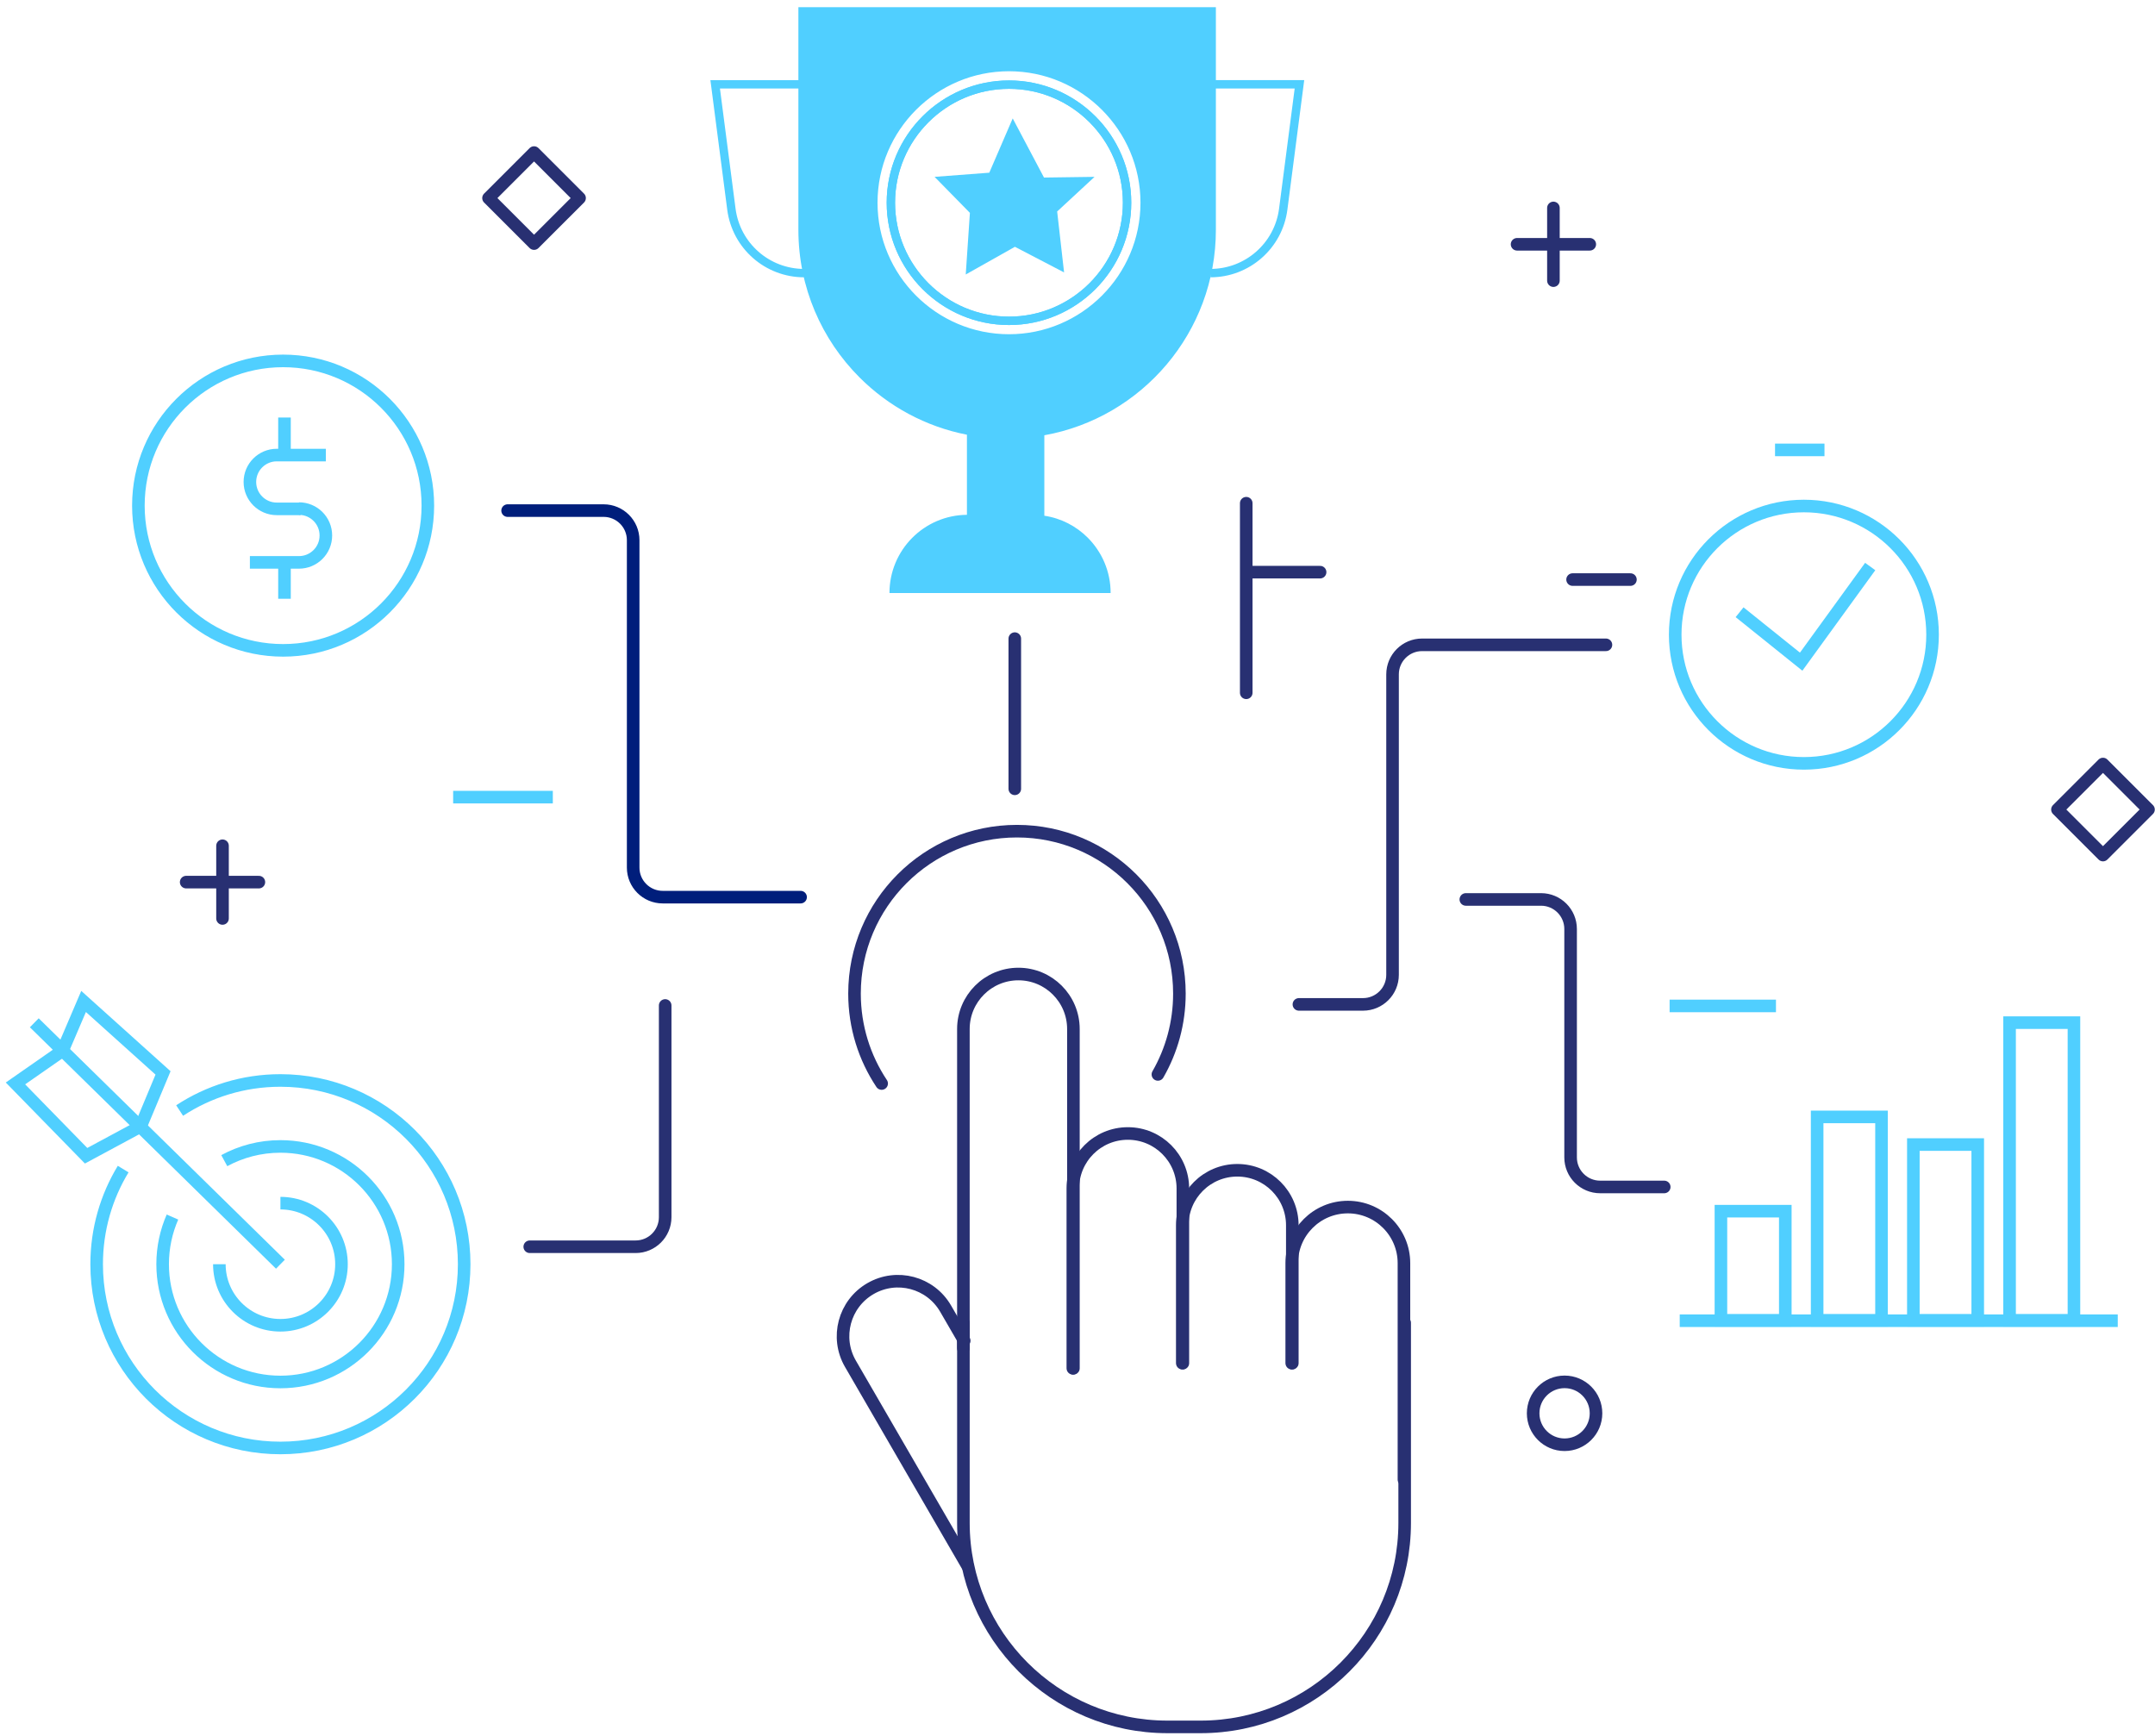 <?xml version="1.0" encoding="UTF-8"?><svg width="257px" height="207px" viewBox="0 0 257 207" version="1.1" xmlns="http://www.w3.org/2000/svg" xmlns:xlink="http://www.w3.org/1999/xlink"><!--Generator: Sketch 52.2 (67145) - http://www.bohemiancoding.com/sketch--><title>Group 11</title><desc>Created with Sketch.</desc><g id="Representantes" stroke="none" stroke-width="1" fill="none" fill-rule="evenodd"><g id="Representante" transform="translate(-1173, -858)"><g id="Group-3" transform="translate(407, 855)"><g id="Group-11" transform="translate(767, 3)"><path d="M59.535,60.895 L70.985,60.895 C72.932,60.895 74.51,62.473 74.51,64.42 L74.51,103.47 C74.51,105.416 76.088,106.995 78.034,106.995 L94.477,106.995" id="Stroke-1" stroke="#001E7B" stroke-width="1.5" stroke-linecap="round" stroke-linejoin="round"/><path d="M190.52,76.903 L168.596,76.903 C166.649,76.903 165.072,78.481 165.072,80.428 L165.072,116.262 C165.072,118.208 163.494,119.786 161.547,119.786 L153.905,119.786" id="Stroke-3" stroke="#283072" stroke-width="1.5" stroke-linecap="round" stroke-linejoin="round"/><path d="M173.811,107.269 L182.782,107.269 C184.728,107.269 186.306,108.848 186.306,110.794 L186.306,138.035 C186.306,139.981 187.884,141.559 189.83,141.559 L197.472,141.559" id="Stroke-5" stroke="#283072" stroke-width="1.5" stroke-linecap="round" stroke-linejoin="round"/><path d="M78.327,119.914 L78.327,145.165 C78.327,147.112 76.749,148.69 74.802,148.69 L62.177,148.69" id="Stroke-7" stroke="#283072" stroke-width="1.5" stroke-linecap="round" stroke-linejoin="round"/><path d="M120.022,76.164 L120.022,94.075" id="Stroke-9" stroke="#283072" stroke-width="1.5" stroke-linecap="round" stroke-linejoin="round"/><path d="M147.623,82.624 L147.623,60.014" id="Stroke-11" stroke="#283072" stroke-width="1.5" stroke-linecap="round" stroke-linejoin="round"/><path d="M156.432,68.236 L147.713,68.236" id="Stroke-13" stroke="#283072" stroke-width="1.5" stroke-linecap="round" stroke-linejoin="round"/><path d="M53.042,95.067 L64.929,95.067" id="Stroke-15" stroke="#50CFFF" stroke-width="1.5"/><path d="M137.088,128.138 C138.719,125.299 139.653,122.009 139.653,118.499 C139.653,107.801 130.979,99.127 120.28,99.127 C109.581,99.127 100.907,107.801 100.907,118.499 C100.907,122.466 102.1,126.153 104.144,129.223" id="Stroke-17" stroke="#283072" stroke-width="1.5" stroke-linecap="round" stroke-linejoin="round"/><path d="M186.542,69.121 L193.44,69.121" id="Stroke-19" stroke="#283072" stroke-width="1.5" stroke-linecap="round" stroke-linejoin="round"/><path d="M210.686,53.656 L216.583,53.656" id="Stroke-21" stroke="#50CFFF" stroke-width="1.5"/><path d="M198.113,119.969 L210.798,119.969" id="Stroke-23" stroke="#50CFFF" stroke-width="1.5"/><path d="M229.473,75.694 C229.473,67.219 222.602,60.348 214.127,60.348 C205.652,60.348 198.781,67.219 198.781,75.694 C198.781,84.169 205.652,91.04 214.127,91.04 C222.602,91.04 229.473,84.169 229.473,75.694 Z" id="Stroke-25" stroke="#50CFFF" stroke-width="1.5"/><polyline id="Stroke-27" stroke="#50CFFF" stroke-width="1.5" points="206.458 73.016 213.802 78.913 222.036 67.564"/><polygon id="Stroke-29" stroke="#283072" stroke-width="1.5" stroke-linecap="round" stroke-linejoin="round" points="249.796 101.976 244.367 96.548 249.796 91.119 255.224 96.548"/><polygon id="Stroke-31" stroke="#283072" stroke-width="1.5" stroke-linecap="round" stroke-linejoin="round" points="62.689 29.051 57.26 23.623 62.689 18.194 68.118 23.623"/><polygon id="Stroke-33" stroke="#50CFFF" stroke-width="1.5" points="204.233 157.465 211.91 157.465 211.91 144.447 204.233 144.447"/><polygon id="Stroke-35" stroke="#50CFFF" stroke-width="1.5" points="215.708 157.465 223.385 157.465 223.385 133.205 215.708 133.205"/><polygon id="Stroke-36" stroke="#50CFFF" stroke-width="1.5" points="227.182 157.465 234.86 157.465 234.86 136.502 227.182 136.502"/><polygon id="Stroke-37" stroke="#50CFFF" stroke-width="1.5" points="238.657 157.465 246.334 157.465 246.334 121.962 238.657 121.962"/><path d="M251.558,157.511 L199.319,157.511" id="Stroke-38" stroke="#50CFFF" stroke-width="1.5"/><path d="M189.337,168.554 C189.337,166.483 187.658,164.804 185.587,164.804 C183.517,164.804 181.839,166.483 181.839,168.554 C181.839,170.624 183.517,172.303 185.587,172.303 C187.658,172.303 189.337,170.624 189.337,168.554 Z" id="Stroke-39" stroke="#283072" stroke-width="1.5" stroke-linecap="round" stroke-linejoin="round"/><path d="M25.537,100.867 L25.537,109.538" id="Stroke-40" stroke="#283072" stroke-width="1.5" stroke-linecap="round" stroke-linejoin="round"/><path d="M29.873,105.203 L21.202,105.203" id="Stroke-41" stroke="#283072" stroke-width="1.5" stroke-linecap="round" stroke-linejoin="round"/><path d="M184.257,24.799 L184.257,33.47" id="Stroke-42" stroke="#283072" stroke-width="1.5" stroke-linecap="round" stroke-linejoin="round"/><path d="M188.593,29.134 L179.922,29.134" id="Stroke-43" stroke="#283072" stroke-width="1.5" stroke-linecap="round" stroke-linejoin="round"/><path d="M32.442,150.772 L3.089,121.98" id="Stroke-44" stroke="#50CFFF" stroke-width="1.5"/><path d="M25.16,150.772 C25.16,154.794 28.42,158.054 32.442,158.054 C36.464,158.054 39.724,154.794 39.724,150.772 C39.724,146.751 36.464,143.49 32.442,143.49" id="Stroke-45" stroke="#50CFFF" stroke-width="1.5"/><path d="M19.568,145.148 C18.814,146.87 18.396,148.772 18.396,150.772 C18.396,158.529 24.685,164.818 32.442,164.818 C40.199,164.818 46.488,158.529 46.488,150.772 C46.488,143.015 40.199,136.726 32.442,136.726 C30.018,136.726 27.737,137.341 25.747,138.422" id="Stroke-46" stroke="#50CFFF" stroke-width="1.5"/><path d="M13.689,139.427 C11.682,142.736 10.527,146.619 10.527,150.772 C10.527,162.876 20.339,172.687 32.442,172.687 C44.545,172.687 54.357,162.876 54.357,150.772 C54.357,138.669 44.545,128.858 32.442,128.858 C28.003,128.858 23.873,130.178 20.422,132.445" id="Stroke-47" stroke="#50CFFF" stroke-width="1.5"/><polygon id="Stroke-48" stroke="#50CFFF" stroke-width="1.5" points="18.443 127.959 8.967 119.437 6.46 125.302 0.845 129.213 9.268 137.836 15.785 134.326"/><path d="M133.412,24.175 C133.412,31.943 127.092,38.263 119.332,38.263 C111.564,38.263 105.244,31.943 105.244,24.175 C105.244,16.415 111.564,10.095 119.332,10.095 C127.092,10.095 133.412,16.415 133.412,24.175 Z" id="Stroke-50" stroke="#50CFFF"/><path d="M119.332,40.361 C110.408,40.361 103.152,33.098 103.152,24.175 C103.152,15.26 110.408,7.996 119.332,7.996 C128.248,7.996 135.511,15.26 135.511,24.175 C135.511,33.098 128.248,40.361 119.332,40.361 Z M94.214,0.857 L94.214,27.408 C94.214,34.283 97.001,40.508 101.507,45.013 C104.937,48.445 109.362,50.88 114.314,51.845 L114.314,61.398 C109.209,61.441 105.076,65.596 105.076,70.724 L131.451,70.724 C131.451,68.141 130.406,65.816 128.723,64.126 C127.348,62.751 125.556,61.807 123.545,61.507 L123.545,51.911 C135.174,49.826 144.003,39.645 144.003,27.408 L144.003,0.857 L94.214,0.857 Z" id="Fill-51" fill="#50CFFF"/><path d="M94.901,32.572 C90.505,32.572 86.792,29.31 86.225,24.951 L84.29,10.057 L94.416,10.057" id="Stroke-52" stroke="#50CFFF"/><path d="M143.71,10.056 L153.969,10.056 L152.034,24.951 C151.467,29.31 147.753,32.572 143.358,32.572" id="Stroke-53" stroke="#50CFFF"/><path d="M119.332,38.263 C111.564,38.263 105.244,31.943 105.244,24.175 C105.244,16.415 111.564,10.095 119.332,10.095 C127.092,10.095 133.412,16.415 133.412,24.175 C133.412,31.943 127.092,38.263 119.332,38.263 Z M119.332,7.996 C110.408,7.996 103.152,15.259 103.152,24.175 C103.152,33.098 110.408,40.361 119.332,40.361 C128.248,40.361 135.511,33.098 135.511,24.175 C135.511,15.259 128.248,7.996 119.332,7.996 Z" id="Stroke-54" stroke="#50CFFF"/><polygon id="Fill-55" fill="#50CFFF" points="119.774 14.122 116.98 20.597 110.456 21.092 114.668 25.386 114.172 32.736 120.036 29.434 125.899 32.488 125.074 25.222 129.533 21.092 123.505 21.175"/><path d="M166.518,157.759 L166.518,181.621 C166.518,195.059 155.624,205.953 142.187,205.953 L138.224,205.953 C124.787,205.953 113.893,195.059 113.893,181.621 L113.893,157.759" id="Stroke-56" stroke="#283072" stroke-width="1.5" stroke-linecap="round" stroke-linejoin="round"/><path d="M127.012,163.184 L127.012,122.725 C127.012,119.101 124.075,116.164 120.453,116.164 C116.83,116.164 113.892,119.101 113.892,122.725 L113.892,160.79" id="Stroke-57" stroke="#283072" stroke-width="1.5" stroke-linecap="round" stroke-linejoin="round"/><path d="M113.991,159.898 L111.773,156.071 C109.957,152.935 105.944,151.868 102.809,153.684 C99.675,155.499 98.606,159.513 100.422,162.648 L114.39,186.755" id="Stroke-58" stroke="#283072" stroke-width="1.5" stroke-linecap="round" stroke-linejoin="round"/><path d="M140.065,162.571 L140.065,141.741 C140.065,138.118 137.128,135.182 133.505,135.182 C129.882,135.182 126.945,138.118 126.945,141.741 L126.945,163.184" id="Stroke-59" stroke="#283072" stroke-width="1.5" stroke-linecap="round" stroke-linejoin="round"/><path d="M153.118,162.571 L153.118,146.13 C153.118,142.507 150.181,139.57 146.558,139.57 C142.936,139.57 139.998,142.507 139.998,146.13 L139.998,162.571" id="Stroke-60" stroke="#283072" stroke-width="1.5" stroke-linecap="round" stroke-linejoin="round"/><path d="M166.431,176.459 L166.431,150.649 C166.431,146.954 163.435,143.958 159.741,143.958 C156.047,143.958 153.051,146.954 153.051,150.649 L153.051,162.572" id="Stroke-61" stroke="#283072" stroke-width="1.5" stroke-linecap="round" stroke-linejoin="round"/><path d="M50.024,60.302 C50.024,50.77 42.296,43.042 32.763,43.042 C23.231,43.042 15.503,50.77 15.503,60.302 C15.503,69.835 23.231,77.563 32.763,77.563 C42.296,77.563 50.024,69.835 50.024,60.302 Z" id="Stroke-62" stroke="#50CFFF" stroke-width="1.5"/><path d="M37.862,54.272 L32.008,54.272 C30.236,54.272 28.801,55.708 28.801,57.479 C28.801,59.251 30.236,60.688 32.008,60.688 L34.849,60.688" id="Stroke-63" stroke="#50CFFF" stroke-width="1.5"/><path d="M28.801,67.071 L34.654,67.071 C36.426,67.071 37.862,65.635 37.862,63.863 C37.862,62.092 36.426,60.656 34.654,60.656" id="Stroke-64" stroke="#50CFFF" stroke-width="1.5"/><path d="M32.927,49.795 L32.927,53.996" id="Stroke-65" stroke="#50CFFF" stroke-width="1.5"/><path d="M32.927,67.21 L32.927,71.411" id="Stroke-66" stroke="#50CFFF" stroke-width="1.5"/></g></g></g></g></svg>